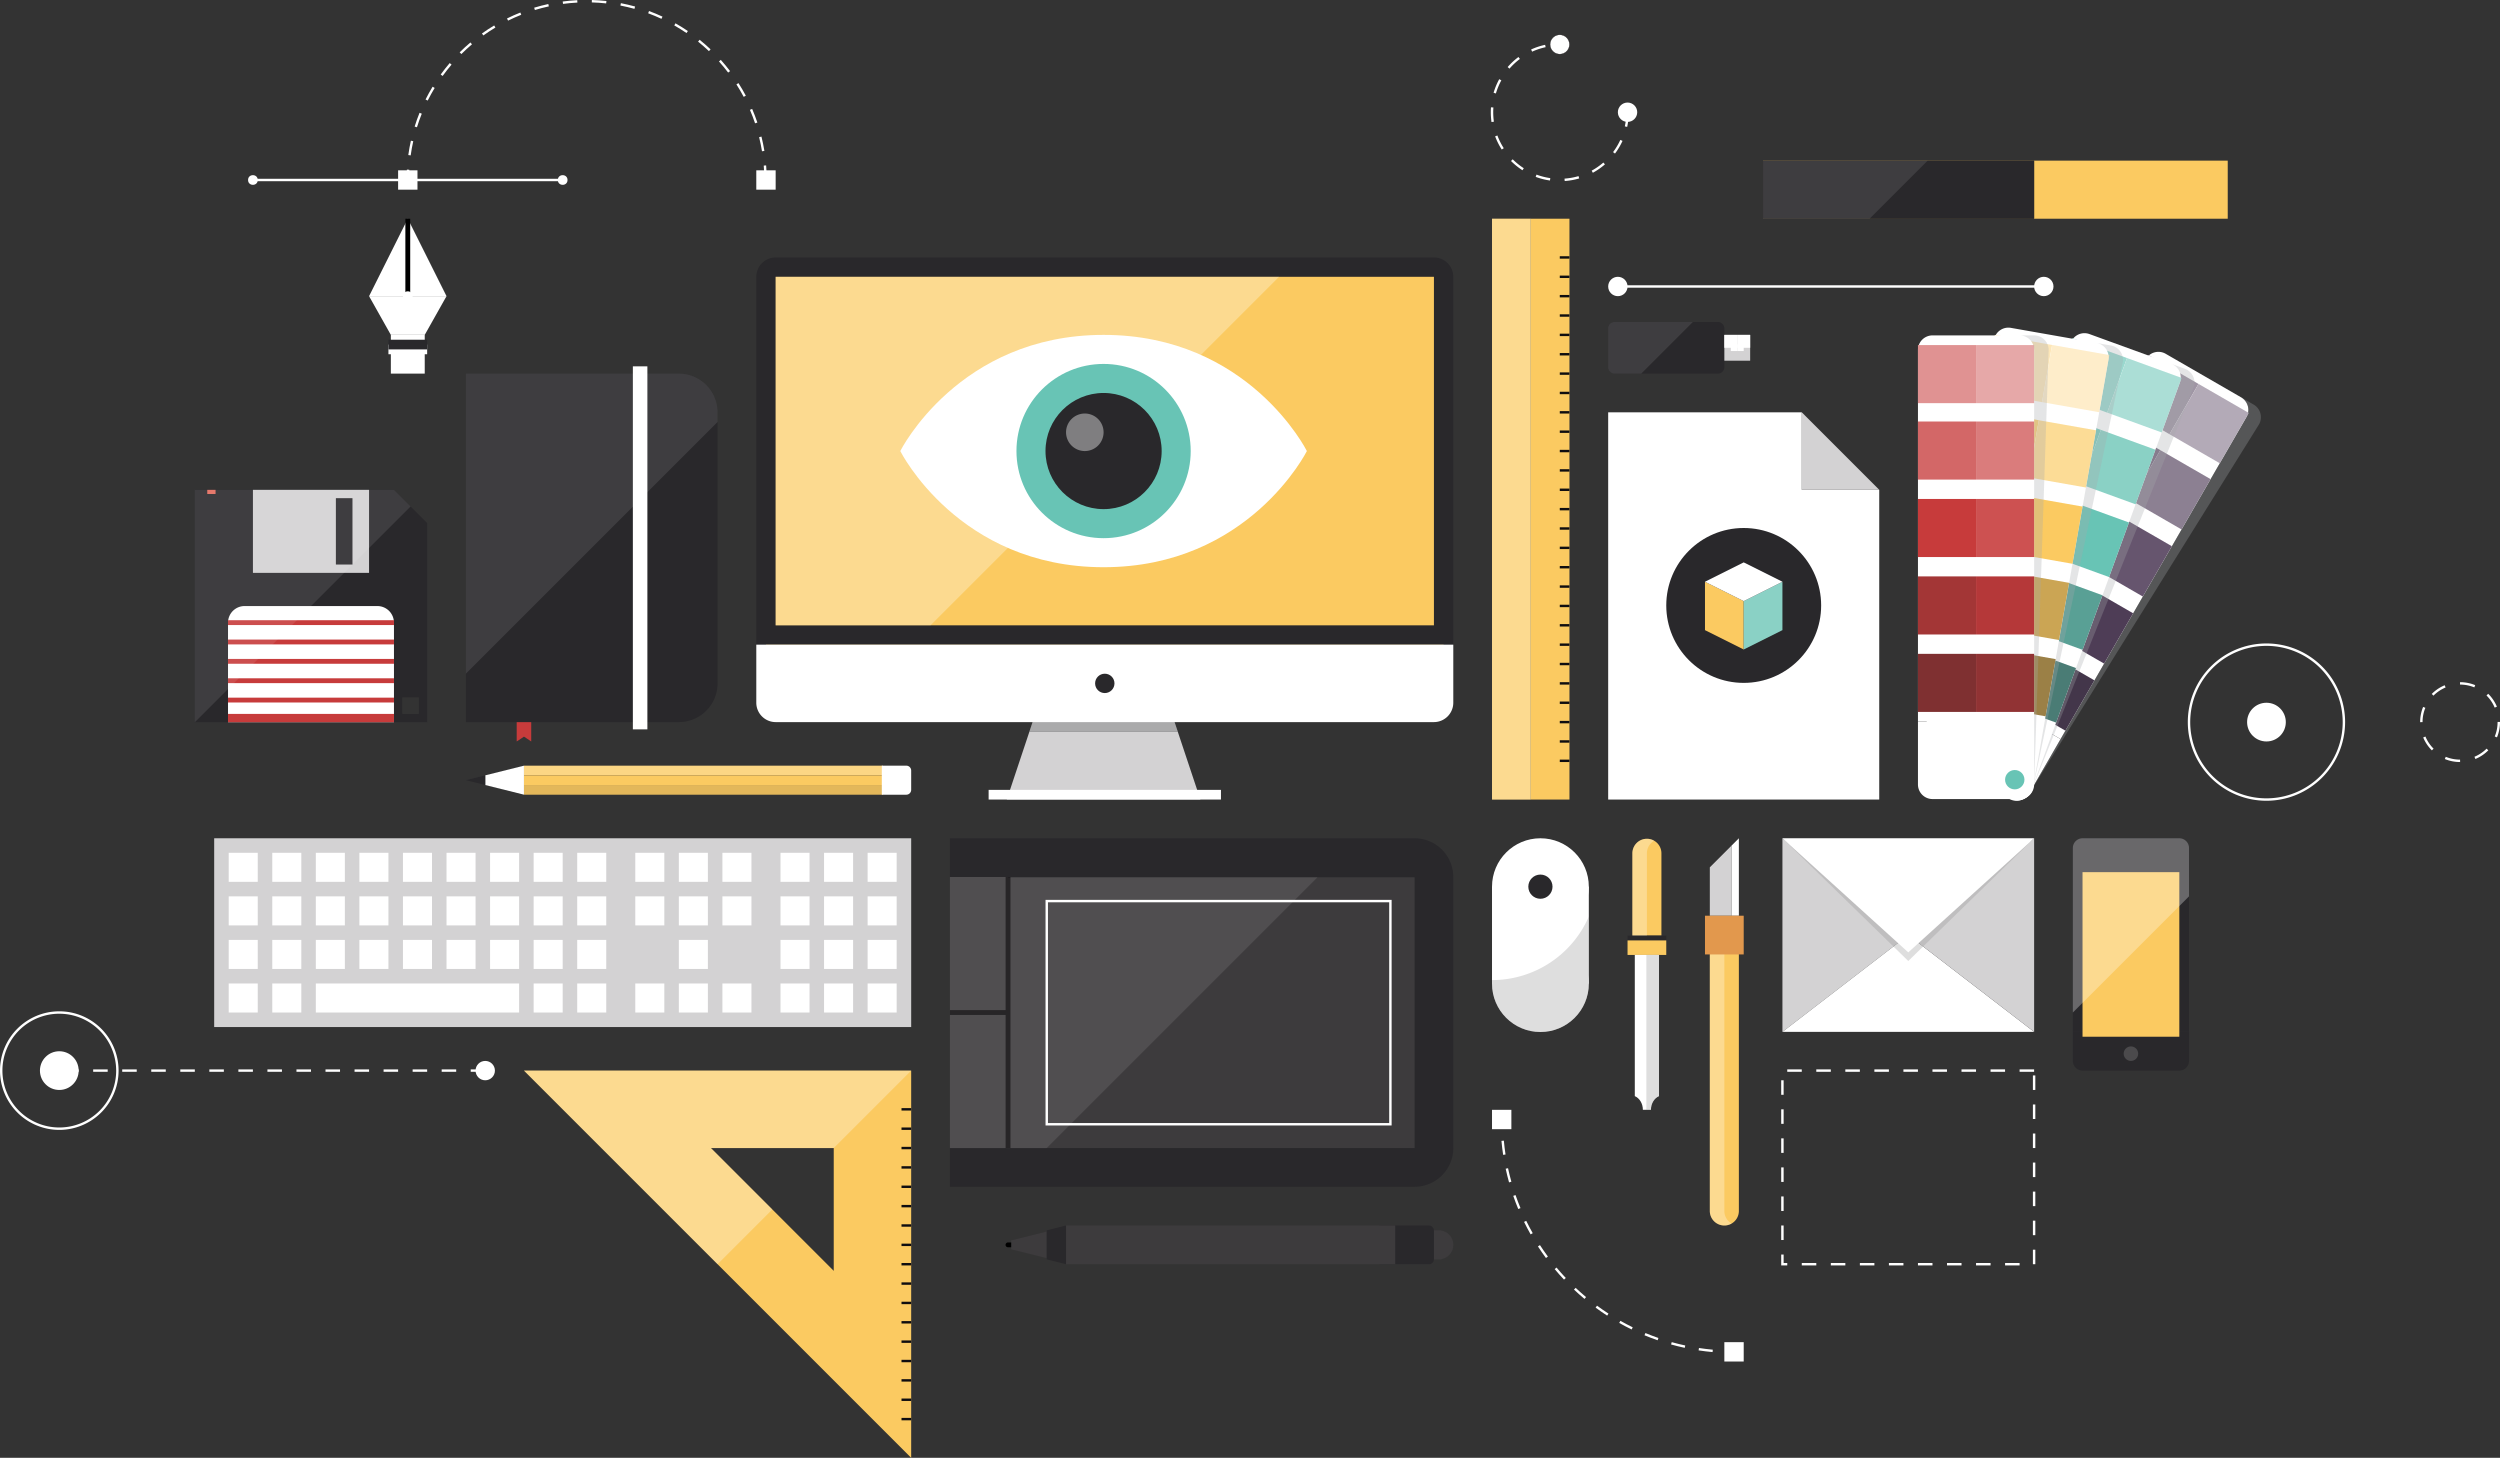 <svg xmlns="http://www.w3.org/2000/svg" viewBox="0 0 2066.001 1204.749"><rect x="0" y="0" width="2066.001" height="1204.749" fill="#333333" stroke="none"/><g style="isolation:isolate"><g id="Layer_2" data-name="Layer 2"><g id="objects"><path d="M325.571,404.826H161v192H353V432.254Zm20.572,185.142H332.429V576.255h13.715Z" fill="#29282b"/><rect x="209.02" y="404.805" width="95.973" height="68.612" fill="#d3d2d3"/><rect x="277.571" y="411.692" width="13.715" height="54.837" fill="#29282b"/><path d="M325.581,515.561V513.541h-.07a13.695,13.695,0,0,0-13.653-12.695H202.134a13.695,13.695,0,0,0-13.654,12.695h-.042v.836c-.001.055-.008.108-.008.164h-.001v82.285H325.562l.01.643V570.407h.01v-2.021h-.01V556.692h.01v-2.02h-.01V542.979h.01V540.958h-.01V529.265h.01v-2.019h-.01V515.561Z" fill="#fff"/><polygon points="209.021 404.844 300.544 404.844 209.021 404.805 209.021 404.844" fill="none"/><rect x="171.286" y="404.805" width="6.857" height="3.43" fill="#e36a5c"/><polygon points="305.021 404.846 300.544 404.844 209.021 404.844 208.997 459.621 304.997 459.661 305.021 404.846" fill="none"/><rect x="188.429" y="589.968" width="137.152" height="6.858" fill="#c73b3b"/><rect x="188.429" y="576.541" width="137.152" height="4" fill="#c73b3b"/><rect x="188.429" y="560.541" width="137.152" height="4" fill="#c73b3b"/><rect x="188.429" y="544.541" width="137.152" height="4" fill="#c73b3b"/><rect x="188.429" y="528.541" width="137.152" height="4" fill="#c73b3b"/><rect x="188.429" y="512.541" width="137.152" height="4" fill="#c73b3b"/><polygon points="325.571 404.826 311.857 404.826 161 404.826 161 596.826 161 596.826 339.286 418.54 325.571 404.826" fill="#fff" opacity="0.1" style="mix-blend-mode:screen"/><polygon points="864 564.749 960 564.749 973.333 604.749 850.667 604.749 864 564.749" fill="#b5b5b6"/><polygon points="973.333 604.749 992 660.749 832 660.749 850.667 604.749 973.333 604.749" fill="#d3d2d3"/><polygon points="864 564.749 960 564.749 973.333 604.749 850.667 604.749 864 564.749" fill="#908f90" opacity="0.3" style="mix-blend-mode:multiply"/><path d="M633,237.193a15.601,15.601,0,0,1,15.556-15.556h528.888a15.602,15.602,0,0,1,15.557,15.556V532.749H633Z" fill="#fbca61"/><rect x="817" y="652.749" width="192" height="8" fill="#fff"/><path d="M1184.971,228.749c.01.008.019.019.029.029V516.749H641V228.778a.27.27,0,0,1,.029-.029Zm.029-16H641a16.047,16.047,0,0,0-16,16v304H1201.001v-304a16.048,16.048,0,0,0-16-16Z" fill="#29282b"/><path d="M1201.001,532.749v48a16.048,16.048,0,0,1-16,16H641a16.047,16.047,0,0,1-16-16v-48Z" fill="#fff"/><circle cx="913" cy="564.749" r="8" fill="#29282b"/><path d="M1201.001,1028.749a12.002,12.002,0,0,0-10-11.831v-.169h-12v5.367a11.999,11.999,0,0,0,0,13.266v5.367h12v-.169A12.002,12.002,0,0,0,1201.001,1028.749Z" fill="#3d3b3d"/><path d="M835.666,1030.749H833a2,2,0,0,1,0-4h2.666a2,2,0,0,1,0,4Z"/><rect x="1137.001" y="1012.749" width="48" height="32" rx="4" fill="#29282b"/><polygon points="835.666 1025.082 835.666 1032.415 865 1039.749 865 1017.749 835.666 1025.082" fill="#3d3b3d"/><polygon points="881 1012.749 865 1016.749 865 1040.749 881 1044.749 881 1012.749" fill="#29282b"/><polygon points="1137.001 1012.749 881 1012.749 881 1044.749 1137.001 1044.749 1153.001 1044.749 1153.001 1012.749 1137.001 1012.749" fill="#3d3b3d"/><g opacity="0.3" style="mix-blend-mode:screen"><path d="M641.029,228.749a.235.235,0,0,0-.029.029V516.749H769l288.001-288Z" fill="#fff"/></g><path d="M1169.001,692.749H785v288h384.001a32,32,0,0,0,32-32v-224A32,32,0,0,0,1169.001,692.749Z" fill="#29282b"/><rect x="833.035" y="724.998" width="336.001" height="223.751" fill="#3d3b3d"/><path d="M1150.036,930.095h-286.001V743.652h286.001Zm-284.001-2h282.001V745.652h-282.001Z" fill="#fff"/><rect x="785" y="724.749" width="48.035" height="224" fill="#3d3b3d"/><rect x="785.035" y="834.749" width="48" height="4" fill="#0f0d10"/><rect x="831.035" y="724.749" width="4" height="224" fill="#0f0d10"/><polygon points="1473.001 692.749 1473.001 852.749 1577.001 772.749 1473.001 692.749" fill="#d3d2d3"/><polygon points="1473.001 852.749 1681.001 852.749 1577.001 772.749 1473.001 852.749" fill="#fff"/><polygon points="1577.001 772.749 1681.001 852.749 1681.001 692.749 1577.001 772.749" fill="#d3d2d3"/><polygon points="1681.001 692.749 1473.001 692.749 1577.001 794.178 1681.001 692.749" fill="#908f90" opacity="0.3" style="mix-blend-mode:multiply"/><polygon points="1681.001 692.749 1473.001 692.749 1577.001 787.034 1681.001 692.749" fill="#fff"/><rect x="177" y="692.749" width="576" height="156" fill="#d3d2d3"/><rect x="261" y="812.749" width="168" height="24" fill="#fff"/><rect x="189" y="812.749" width="24" height="24" fill="#fff"/><rect x="225" y="812.749" width="24" height="24" fill="#fff"/><rect x="189" y="776.749" width="24" height="24" fill="#fff"/><rect x="225" y="776.749" width="24" height="24" fill="#fff"/><rect x="261" y="776.749" width="24" height="24" fill="#fff"/><rect x="297" y="776.749" width="24" height="24" fill="#fff"/><rect x="333" y="776.749" width="24" height="24" fill="#fff"/><rect x="369" y="776.749" width="24" height="24" fill="#fff"/><rect x="405" y="776.749" width="24" height="24" fill="#fff"/><rect x="441" y="776.749" width="24" height="24" fill="#fff"/><rect x="477" y="776.749" width="24" height="24" fill="#fff"/><rect x="189" y="740.749" width="24" height="24" fill="#fff"/><rect x="225" y="740.749" width="24" height="24" fill="#fff"/><rect x="261" y="740.749" width="24" height="24" fill="#fff"/><rect x="297" y="740.749" width="24" height="24" fill="#fff"/><rect x="333" y="740.749" width="24" height="24" fill="#fff"/><rect x="369" y="740.749" width="24" height="24" fill="#fff"/><rect x="405" y="740.749" width="24" height="24" fill="#fff"/><rect x="441" y="740.749" width="24" height="24" fill="#fff"/><rect x="477" y="740.749" width="24" height="24" fill="#fff"/><rect x="189" y="704.749" width="24" height="24" fill="#fff"/><rect x="645" y="812.749" width="24" height="24" fill="#fff"/><rect x="681" y="812.749" width="24" height="24" fill="#fff"/><rect x="717" y="812.749" width="24" height="24" fill="#fff"/><rect x="645" y="776.749" width="24" height="24" fill="#fff"/><rect x="681" y="776.749" width="24" height="24" fill="#fff"/><rect x="717" y="776.749" width="24" height="24" fill="#fff"/><rect x="645" y="740.749" width="24" height="24" fill="#fff"/><rect x="681" y="740.749" width="24" height="24" fill="#fff"/><rect x="717" y="740.749" width="24" height="24" fill="#fff"/><rect x="645" y="704.749" width="24" height="24" fill="#fff"/><rect x="681" y="704.749" width="24" height="24" fill="#fff"/><rect x="717" y="704.749" width="24" height="24" fill="#fff"/><rect x="225" y="704.749" width="24" height="24" fill="#fff"/><rect x="261" y="704.749" width="24" height="24" fill="#fff"/><rect x="297" y="704.749" width="24" height="24" fill="#fff"/><rect x="333" y="704.749" width="24" height="24" fill="#fff"/><rect x="369" y="704.749" width="24" height="24" fill="#fff"/><rect x="405" y="704.749" width="24" height="24" fill="#fff"/><rect x="441" y="704.749" width="24" height="24" fill="#fff"/><rect x="477" y="704.749" width="24" height="24" fill="#fff"/><rect x="525" y="740.749" width="24" height="24" fill="#fff"/><rect x="561" y="740.749" width="24" height="24" fill="#fff"/><rect x="597" y="740.749" width="24" height="24" fill="#fff"/><rect x="525" y="704.749" width="24" height="24" fill="#fff"/><rect x="561" y="704.749" width="24" height="24" fill="#fff"/><rect x="597" y="704.749" width="24" height="24" fill="#fff"/><rect x="441" y="812.749" width="24" height="24" fill="#fff"/><rect x="477" y="812.749" width="24" height="24" fill="#fff"/><rect x="525" y="812.749" width="24" height="24" fill="#fff"/><rect x="561" y="812.749" width="24" height="24" fill="#fff"/><rect x="561" y="776.749" width="24" height="24" fill="#fff"/><rect x="597" y="812.749" width="24" height="24" fill="#fff"/><rect x="433" y="632.749" width="296.552" height="8" fill="#fcd684"/><rect x="433" y="640.749" width="296.552" height="8" fill="#fbca61"/><rect x="433" y="648.749" width="296.552" height="8" fill="#e3b75a"/><path d="M749.004,632.749A4.026,4.026,0,0,1,753,636.78v15.932a4.026,4.026,0,0,1-3.996,4.031H728.729V632.749Z" fill="#fff"/><rect x="1233.001" y="180.749" width="32" height="480" fill="#fbca61"/><rect x="1265.001" y="180.749" width="32" height="480" fill="#fbca61"/><rect x="1233.001" y="180.749" width="32" height="480" fill="#fff" opacity="0.3" style="mix-blend-mode:screen"/><rect x="1289.001" y="211.749" width="8" height="2" fill="#0f0d10"/><rect x="1289.001" y="227.749" width="8" height="2" fill="#0f0d10"/><rect x="1289.001" y="243.749" width="8" height="2" fill="#0f0d10"/><rect x="1289.001" y="259.749" width="8" height="2" fill="#0f0d10"/><rect x="1289.001" y="275.749" width="8" height="2" fill="#0f0d10"/><rect x="1289.001" y="291.749" width="8" height="2" fill="#0f0d10"/><rect x="1289.001" y="307.749" width="8" height="2" fill="#0f0d10"/><rect x="1289.001" y="323.749" width="8" height="2" fill="#0f0d10"/><rect x="1289.001" y="339.749" width="8" height="2" fill="#0f0d10"/><rect x="1289.001" y="355.749" width="8" height="2" fill="#0f0d10"/><rect x="1289.001" y="371.749" width="8" height="2" fill="#0f0d10"/><rect x="1289.001" y="387.749" width="8" height="2" fill="#0f0d10"/><rect x="1289.001" y="403.749" width="8" height="2" fill="#0f0d10"/><rect x="1289.001" y="419.749" width="8" height="2" fill="#0f0d10"/><rect x="1289.001" y="435.749" width="8" height="2" fill="#0f0d10"/><rect x="1289.001" y="451.749" width="8" height="2" fill="#0f0d10"/><rect x="1289.001" y="467.749" width="8" height="2" fill="#0f0d10"/><rect x="1289.001" y="483.749" width="8" height="2" fill="#0f0d10"/><rect x="1289.001" y="499.749" width="8" height="2" fill="#0f0d10"/><rect x="1289.001" y="515.749" width="8" height="2" fill="#0f0d10"/><rect x="1289.001" y="531.749" width="8" height="2" fill="#0f0d10"/><rect x="1289.001" y="547.749" width="8" height="2" fill="#0f0d10"/><rect x="1289.001" y="563.749" width="8" height="2" fill="#0f0d10"/><rect x="1289.001" y="579.749" width="8" height="2" fill="#0f0d10"/><rect x="1289.001" y="595.749" width="8" height="2" fill="#0f0d10"/><rect x="1289.001" y="611.749" width="8" height="2" fill="#0f0d10"/><rect x="1289.001" y="627.749" width="8" height="2" fill="#0f0d10"/><g opacity="0.1" style="mix-blend-mode:screen"><polygon points="833.035 724.998 833.035 724.749 784.999 724.749 784.999 948.749 833.035 948.749 865.018 948.749 1088.768 724.998 833.035 724.998" fill="#fff"/></g><circle cx="1273.001" cy="732.749" r="40" fill="#fff"/><circle cx="1273.001" cy="812.852" r="40" fill="#fff"/><rect x="1233.001" y="732.749" width="80" height="80.105" fill="#fff"/><circle cx="1273.001" cy="732.749" r="10" fill="#29282b"/><g opacity="0.3" style="mix-blend-mode:multiply"><path d="M1233.001,809.945v2.908a40,40,0,0,0,80,0v-55.376A87.215,87.215,0,0,1,1233.001,809.945Z" fill="#908f90"/></g><path d="M1361.001,693.165a12.001,12.001,0,0,0-12,12v68h24v-68A12.001,12.001,0,0,0,1361.001,693.165Z" fill="#fbca61"/><rect x="1345.001" y="773.165" width="32" height="4" fill="#29282b"/><rect x="1345.001" y="777.165" width="32" height="12" fill="#fbca61"/><path d="M1361.001,789.165v128h-3.334c0-5.225-2.783-9.667-6.666-11.314V789.165Z" fill="#fff"/><path d="M1371.001,789.165V905.851c-3.883,1.647-6.668,6.09-6.668,11.314h-3.332v-128Z" fill="#fff"/><path d="M1371.001,789.165V905.851c-3.883,1.647-6.668,6.09-6.668,11.314h-3.332v-128Z" fill="#908f90" opacity="0.3" style="mix-blend-mode:multiply"/><g opacity="0.3" style="mix-blend-mode:screen"><path d="M1367.001,694.774a11.998,11.998,0,0,0-18,10.391v68h12v-68A11.991,11.991,0,0,1,1367.001,694.774Z" fill="#fff"/></g><path d="M1431.001,778.358a11.998,11.998,0,0,0-18,10.391v212a12,12,0,0,0,24,0v-212A11.991,11.991,0,0,0,1431.001,778.358Z" fill="#fbca61"/><polygon points="1413.001 716.749 1413.001 756.749 1431.001 756.749 1431.001 698.749 1413.001 716.749" fill="#d3d2d3"/><polygon points="1437.001 692.749 1431.001 698.749 1431.001 756.749 1437.001 756.749 1437.001 692.749" fill="#fff"/><path d="M1425.001,1000.749v-212a11.991,11.991,0,0,1,6-10.391,11.998,11.998,0,0,0-18,10.391v212a11.998,11.998,0,0,0,18,10.391A11.991,11.991,0,0,1,1425.001,1000.749Z" fill="#fff" opacity="0.3" style="mix-blend-mode:screen"/><rect x="1409.001" y="756.749" width="32" height="32" fill="#e2984d"/><polygon points="439 612.749 433 608.749 427 612.749 427 580.749 439 580.749 439 612.749" fill="#c73b3b"/><path d="M561,308.749H385v288H561a32.001,32.001,0,0,0,32-32v-224A32,32,0,0,0,561,308.749Z" fill="#29282b"/><rect x="523" y="302.749" width="12" height="300" fill="#fff"/><polygon points="1489.001 340.749 1329.001 340.749 1329.001 660.749 1553.001 660.749 1553.001 404.749 1489.001 404.749 1489.001 340.749" fill="#fff"/><polygon points="1489.001 404.749 1553.001 404.749 1489.001 340.749 1489.001 404.749" fill="#d3d2d3"/><path d="M1713.001,876.749a8.023,8.023,0,0,0,8,8h80a8.024,8.024,0,0,0,8-8v-24h-96Z" fill="#29282b"/><rect x="1713.001" y="724.749" width="96" height="128" fill="#29282b"/><path d="M1809.001,700.749a8.024,8.024,0,0,0-8-8h-80a8.023,8.023,0,0,0-8,8v24h96Z" fill="#29282b"/><rect x="1721.001" y="720.749" width="80" height="136" fill="#fbca61"/><circle cx="1761.001" cy="870.749" r="6" fill="#4b4a4c"/><g opacity="0.3" style="mix-blend-mode:screen"><path d="M1809.001,724.749v-24a8.023,8.023,0,0,0-8-8h-80a8.023,8.023,0,0,0-8,8v136l96-96Z" fill="#fff"/></g><polygon points="689 1050.239 689 948.749 638.255 999.495 689 1050.239" fill="none"/><polygon points="638.255 999.495 689 948.749 587.51 948.749 638.255 999.495" fill="none"/><path d="M433,884.749l160,160,160,160v-320Zm256,165.49-50.745-50.744-50.745-50.746H689Z" fill="#fbca61"/><polygon points="587.51 948.749 689 948.749 753 884.749 433 884.749 593 1044.749 638.255 999.495 587.51 948.749" fill="#fff" opacity="0.3" style="mix-blend-mode:screen"/><rect x="745" y="1171.749" width="8" height="2" fill="#0f0d10"/><rect x="745" y="1155.749" width="8" height="2" fill="#0f0d10"/><rect x="745" y="1139.749" width="8" height="2" fill="#0f0d10"/><rect x="745" y="1123.749" width="8" height="2" fill="#0f0d10"/><rect x="745" y="1107.749" width="8" height="2" fill="#0f0d10"/><rect x="745" y="1091.749" width="8" height="2" fill="#0f0d10"/><rect x="745" y="1075.749" width="8" height="2" fill="#0f0d10"/><rect x="745" y="1059.749" width="8" height="2" fill="#0f0d10"/><rect x="745" y="1043.749" width="8" height="2" fill="#0f0d10"/><rect x="745" y="1027.749" width="8" height="2" fill="#0f0d10"/><rect x="745" y="1011.749" width="8" height="2" fill="#0f0d10"/><rect x="745" y="995.749" width="8" height="2" fill="#0f0d10"/><rect x="745" y="979.749" width="8" height="2" fill="#0f0d10"/><rect x="745" y="963.749" width="8" height="2" fill="#0f0d10"/><rect x="745" y="947.749" width="8" height="2" fill="#0f0d10"/><rect x="745" y="931.749" width="8" height="2" fill="#0f0d10"/><rect x="745" y="915.749" width="8" height="2" fill="#0f0d10"/><rect x="1393.001" y="276.749" width="53.332" height="21.333" fill="#d3d2d3"/><path d="M1334.334,266.082h85.332a5.334,5.334,0,0,1,5.334,5.334v32a5.333,5.333,0,0,1-5.333,5.333h-85.333a5.334,5.334,0,0,1-5.334-5.334V271.416A5.334,5.334,0,0,1,1334.334,266.082Z" fill="#29282b"/><rect x="1435.667" y="276.749" width="10.666" height="10.666" fill="#fff"/><rect x="1425.001" y="276.749" width="10.666" height="10.666" fill="#fff"/><rect x="1435.667" y="284.749" width="5.334" height="5.333" fill="#fff"/><rect x="1430.332" y="284.749" width="5.334" height="5.333" fill="#fff"/><g opacity="0.1" style="mix-blend-mode:screen"><path d="M1334.334,266.082a5.35,5.35,0,0,0-5.334,5.333v32a5.35,5.35,0,0,0,5.334,5.334h22l42.666-42.667Z" fill="#fff"/></g><polygon points="433 632.749 401 640.749 401 648.74 433 656.724 433 632.749" fill="#fff"/><polygon points="385 644.749 401 648.74 401 640.749 385 644.749" fill="#29282b"/><g opacity="0.1" style="mix-blend-mode:screen"><path d="M593,340.749a32,32,0,0,0-32-32H385v248l208-208Z" fill="#fff"/></g><path d="M744,372.749s48,96,168,96c120.001,0,168.001-96,168.001-96s-48-96-168.001-96C792,276.749,744,372.749,744,372.749Z" fill="#fff"/><circle cx="912" cy="372.749" r="72" fill="#68c4b5"/><circle cx="912" cy="372.749" r="48" fill="#29282b"/><path d="M880.981,357.241a15.51,15.51,0,1,0,15.51-15.509A15.509,15.509,0,0,0,880.981,357.241Z" fill="#fff" opacity="0.4"/><circle cx="1441.001" cy="500.338" r="64" fill="#29282b"/><polygon points="1441.001 536.749 1409.001 520.749 1409.001 480.749 1441.001 496.749 1441.001 536.749" fill="#fbca61"/><polygon points="1441.001 536.749 1473.001 520.749 1473.001 480.749 1441.001 496.749 1441.001 536.749" fill="#8ad1c5"/><polygon points="1473.001 480.749 1441.001 496.749 1409.001 480.749 1441.001 464.749 1473.001 480.749" fill="#fff"/><rect x="323" y="276.749" width="28" height="32" fill="#fff"/><polygon points="351 276.749 323 276.749 305 244.749 369 244.749 351 276.749" fill="#fff"/><polygon points="369 244.749 305 244.749 337 180.749 369 244.749" fill="#fff"/><rect x="335" y="180.749" width="4" height="64"/><circle cx="337" cy="244.749" r="4" fill="#fff"/><rect x="321" y="284.749" width="32" height="8" fill="#fff"/><rect x="321" y="280.749" width="32" height="8" fill="#29282b"/><path d="M633.621,148.749h-2c0-3.964-.16-7.969-.475-11.901l1.993-.16C633.459,140.673,633.621,144.731,633.621,148.749ZM338,148.749h-2c0-2.86.082-5.752.244-8.595l1.997.114C338.081,143.073,338,145.927,338,148.749Zm1.397-20.335-1.982-.275c.551-3.974,1.272-7.972,2.142-11.881l1.952.435C340.651,120.55,339.94,124.493,339.397,128.414Zm290.317-3.39c-.635-3.905-1.438-7.831-2.388-11.669l1.941-.48c.963,3.891,1.777,7.871,2.42,11.828ZM344.572,105.182l-1.91-.593c1.188-3.829,2.55-7.656,4.047-11.376l1.855.747C347.087,97.63,345.744,101.405,344.572,105.182Zm279.422-3.263c-1.262-3.753-2.695-7.498-4.259-11.134l1.837-.79c1.585,3.685,3.038,7.482,4.317,11.286ZM353.456,83.107l-1.788-.895c1.793-3.582,3.758-7.136,5.838-10.564l1.71,1.038C357.164,76.067,355.226,79.574,353.456,83.107Zm261.126-3.069c-1.855-3.496-3.877-6.958-6.009-10.291l1.685-1.078c2.162,3.378,4.211,6.889,6.091,10.432ZM365.803,62.763l-1.62-1.173c2.352-3.248,4.864-6.44,7.468-9.486l1.52,1.3C370.602,56.409,368.123,59.558,365.803,62.763Zm235.948-2.787c-2.395-3.15-4.948-6.24-7.589-9.187l1.489-1.335c2.677,2.986,5.265,6.119,7.692,9.31ZM381.271,44.668,379.861,43.25c2.843-2.829,5.837-5.576,8.897-8.165l1.292,1.527C387.03,39.166,384.077,41.877,381.271,44.668Zm204.586-2.422c-2.87-2.723-5.886-5.363-8.964-7.846l1.255-1.557c3.121,2.516,6.178,5.191,9.086,7.952ZM399.451,29.29l-1.164-1.626c3.263-2.336,6.661-4.566,10.099-6.627l1.028,1.715C406.022,24.786,402.67,26.985,399.451,29.29Zm167.875-1.985c-3.269-2.226-6.669-4.345-10.107-6.297l.988-1.739c3.484,1.98,6.931,4.128,10.245,6.383ZM419.876,17.043l-.886-1.793c3.602-1.779,7.317-3.429,11.043-4.905l.736,1.859C427.094,13.66,423.429,15.288,419.876,17.043Zm126.759-1.491c-3.586-1.667-7.283-3.207-10.988-4.574l.692-1.876c3.756,1.386,7.504,2.946,11.14,4.637ZM442.024,8.271l-.582-1.913c3.834-1.167,7.766-2.189,11.686-3.039l.424,1.955C449.685,6.112,445.807,7.12,442.024,8.271Zm82.289-.957c-3.805-1.06-7.706-1.978-11.594-2.727l.378-1.964c3.942.759,7.896,1.689,11.753,2.764ZM465.284,3.226,465.02,1.243c3.969-.527,8.014-.899,12.022-1.105l.102,1.997C473.19,2.339,469.199,2.705,465.284,3.226Zm35.657-.411c-3.925-.429-7.923-.703-11.882-.815L489.115,0c4.013.114,8.064.392,12.042.826Z" fill="#fff"/><rect x="625" y="140.749" width="16" height="16" fill="#fff"/><rect x="329" y="140.749" width="16" height="16" fill="#fff"/><rect x="209" y="147.749" width="256" height="2" fill="#fff"/><circle cx="465" cy="148.749" r="4" fill="#fff"/><circle cx="209" cy="148.749" r="4" fill="#fff"/><path d="M1240.092,931.195c-.06-2.015-.092-4.043-.092-6.03h2c0,1.967.03,3.976.092,5.97Z" fill="#fff"/><path d="M1415.276,1117.363c-3.849-.351-7.735-.822-11.553-1.404l.301-1.977c3.778.575,7.625,1.042,11.434,1.389Zm-23.001-3.504c-3.775-.81-7.578-1.748-11.301-2.788l.537-1.926c3.685,1.028,7.447,1.957,11.184,2.759Zm-22.411-6.258c-3.647-1.263-7.303-2.653-10.864-4.132l.768-1.848c3.523,1.464,7.141,2.84,10.751,4.089Zm-21.463-8.917c-3.468-1.694-6.931-3.518-10.29-5.418l.984-1.74c3.325,1.88,6.752,3.685,10.185,5.361Zm-20.238-11.448c-3.244-2.103-6.464-4.33-9.568-6.619l1.188-1.609c3.072,2.265,6.258,4.469,9.469,6.551Zm-18.723-13.802c-2.967-2.474-5.896-5.071-8.71-7.72l1.371-1.457c2.784,2.622,5.685,5.192,8.62,7.642Zm-16.941-15.95c-2.651-2.812-5.25-5.743-7.727-8.71l1.535-1.281c2.451,2.936,5.024,5.836,7.646,8.62Zm-14.919-17.868c-2.296-3.112-4.526-6.334-6.628-9.576l1.678-1.088c2.08,3.208,4.287,6.396,6.56,9.477Zm-12.667-19.536c-1.906-3.368-3.733-6.837-5.429-10.309l1.797-.877c1.678,3.435,3.485,6.867,5.372,10.201Zm-10.223-20.93c-1.484-3.574-2.878-7.239-4.142-10.894l1.891-.654c1.25,3.616,2.629,7.243,4.099,10.78Zm-7.614-22.023c-1.038-3.72-1.976-7.522-2.785-11.301l1.955-.42c.802,3.74,1.73,7.502,2.756,11.184Zm-4.88-22.751c-.579-3.811-1.05-7.698-1.399-11.555l1.992-.18c.346,3.815.811,7.663,1.384,11.434Z" fill="#fff"/><path d="M1433.001,1118.165c-1.987,0-4.016-.031-6.03-.092l.061-2c1.994.061,4.003.092,5.97.092Z" fill="#fff"/><rect x="1233.001" y="917.165" width="16" height="16" fill="#fff"/><rect x="1425.001" y="1109.165" width="16" height="16" fill="#fff"/><path d="M1293.064,149.607l-.141-1.995a54.977,54.977,0,0,0,11.574-2.076l.562,1.919A56.979,56.979,0,0,1,1293.064,149.607Zm-12.176-.431a56.725,56.725,0,0,1-11.814-3.008l.699-1.874a54.658,54.658,0,0,0,11.396,2.901Zm35.433-6.388-.959-1.755a55.216,55.216,0,0,0,9.653-6.713l1.311,1.511A57.202,57.202,0,0,1,1316.321,142.788Zm-58.145-2.084a57.308,57.308,0,0,1-9.485-7.655l1.414-1.414a55.322,55.322,0,0,0,9.153,7.387Zm76.456-13.79-1.6-1.2a55.01,55.01,0,0,0,6.011-10.11l1.818.832A56.945,56.945,0,0,1,1334.632,126.913Zm-93.592-3.349a56.899,56.899,0,0,1-5.462-10.896l1.873-.699a54.862,54.862,0,0,0,5.271,10.513Zm103.669-18.697-1.955-.424a55.299,55.299,0,0,0,1.246-11.693h2A57.366,57.366,0,0,1,1344.709,104.866Zm-112.137-4.012a57.89,57.89,0,0,1-.572-8.105c0-1.349.048-2.719.144-4.071l1.994.14c-.091,1.307-.138,2.629-.138,3.931a55.821,55.821,0,0,0,.553,7.824Zm3.643-23.61-1.92-.562a56.825,56.825,0,0,1,4.671-11.261l1.754.96A54.822,54.822,0,0,0,1236.215,77.245Zm11.224-20.519-1.512-1.311a57.436,57.436,0,0,1,8.92-8.305l1.199,1.601A55.366,55.366,0,0,0,1247.439,56.726Zm18.715-14.021-.832-1.819a56.661,56.661,0,0,1,11.567-3.846l.422,1.955A54.66,54.66,0,0,0,1266.154,42.705Z" fill="#fff"/><rect x="1337.001" y="235.749" width="352" height="2" fill="#fff"/><path d="M401,885.749H389v-2h12Zm-24,0H365v-2h12Zm-24,0H341v-2h12Zm-24,0H317v-2h12Zm-24,0H293v-2h12Zm-24,0H269v-2h12Zm-24,0H245v-2h12Zm-24,0H221v-2h12Zm-24,0H197v-2h12Zm-24,0H173v-2h12Zm-24,0H149v-2h12Zm-24,0H125v-2h12Zm-24,0H101v-2h12Zm-24,0H77v-2H89Zm-24,0H53v-2H65Z" fill="#fff"/><path d="M49,933.749a49,49,0,1,1,49-49A49.056,49.056,0,0,1,49,933.749Zm0-96a47,47,0,1,0,47,47A47.053,47.053,0,0,0,49,837.749Z" fill="#fff"/><circle cx="49" cy="884.749" r="16" fill="#fff"/><circle cx="401" cy="884.749" r="8" fill="#fff"/><circle cx="1337.001" cy="236.749" r="8" fill="#fff"/><circle cx="1689.001" cy="236.749" r="8" fill="#fff"/><circle cx="1289.001" cy="36.749" r="8" fill="#fff"/><path d="M1289.001,44.874a8.125,8.125,0,1,1,8.125-8.125A8.134,8.134,0,0,1,1289.001,44.874Zm0-16a7.875,7.875,0,1,0,7.875,7.875A7.884,7.884,0,0,0,1289.001,28.874Z" fill="#231f20"/><circle cx="1345.001" cy="92.749" r="8" fill="#fff"/><path d="M1873.001,661.749a65,65,0,1,1,65-65A65.074,65.074,0,0,1,1873.001,661.749Zm0-128a63,63,0,1,0,63,63A63.071,63.071,0,0,0,1873.001,533.749Z" fill="#fff"/><circle cx="1873.001" cy="596.749" r="16" fill="#fff"/><path d="M2033.033,629.75l-.123-.005h-.031a32.59,32.59,0,0,1-12.47-2.484l.764-1.848a30.817,30.817,0,0,0,11.828,2.336Zm12.621-2.514-.768-1.848a30.883,30.883,0,0,0,10.045-6.73l1.414,1.414A32.891,32.891,0,0,1,2045.654,627.236Zm-35.952-7.118a32.877,32.877,0,0,1-7.174-10.684l1.846-.77a30.896,30.896,0,0,0,6.74,10.038Zm53.798-10.745-1.848-.766a30.818,30.818,0,0,0,2.349-11.858v-.131h2v.131A32.817,32.817,0,0,1,2063.499,609.373Zm-63.499-12.559v-.065a32.816,32.816,0,0,1,2.476-12.562l1.85.762a30.819,30.819,0,0,0-2.325,11.8Zm61.603-12.04a30.898,30.898,0,0,0-6.762-10.024l1.41-1.419a32.889,32.889,0,0,1,7.195,10.669Zm-50.579-9.89-1.418-1.411a32.899,32.899,0,0,1,10.677-7.185l.771,1.846A30.884,30.884,0,0,0,2011.025,574.885Zm33.746-6.823a30.834,30.834,0,0,0-11.771-2.312l-.067-1.371.052-.629a32.834,32.834,0,0,1,12.546,2.463Z" fill="#fff"/><path d="M1669.001,1045.749h-12v-2h12Zm-24,0h-12v-2h12Zm-24,0h-12v-2h12Zm-24,0h-12v-2h12Zm-24,0h-12v-2h12Zm-24,0h-12v-2h12Zm-24,0h-12v-2h12Zm-24,0h-12v-2h12Zm-24,0h-5v-9h2v7h3Zm205-1h-2v-12h2Zm-208-20h-2v-12h2Zm208-4h-2v-12h2Zm-208-20h-2v-12h2Zm208-4h-2v-12h2Zm-208-20h-2v-12h2Zm208-4h-2v-12h2Zm-208-20h-2v-12h2Zm208-4h-2v-12h2Zm-208-20h-2v-12h2Zm208-4h-2v-12h2Zm-208-20h-2v-12h2Zm208-4h-2v-12h2Zm-1-15h-12v-2h12Zm-24,0h-12v-2h12Zm-24,0h-12v-2h12Zm-24,0h-12v-2h12Zm-24,0h-12v-2h12Zm-24,0h-12v-2h12Zm-24,0h-12v-2h12Zm-24,0h-12v-2h12Zm-24,0h-12v-2h12Z" fill="#fff"/><rect x="1457.001" y="132.749" width="384" height="48" fill="#fbca61"/><rect x="1457.001" y="132.749" width="224" height="48" fill="#29282b"/><rect x="1457.001" y="132.749" width="224" height="48" fill="#29282b"/><g opacity="0.1" style="mix-blend-mode:screen"><polygon points="1457.001 132.749 1457.001 180.749 1545.001 180.749 1593.001 132.749 1457.001 132.749" fill="#fff"/></g><path d="M1856.44,344.753a12.036,12.036,0,0,0-4.391-16.393l-62.355-36a12.035,12.035,0,0,0-16.391,4.393L1619.719,562.769l83.137,48Z" fill="#fff"/><path d="M1619.719,562.769l-26,45.033a12.035,12.035,0,0,0,4.391,16.393l62.355,36a12.034,12.034,0,0,0,16.391-4.393l26-45.033Z" fill="#fff"/><path d="M1671.928,648.338a8,8,0,1,1-2.928-10.929A8,8,0,0,1,1671.928,648.338Z" fill="#68c4b5"/><rect x="1632.503" y="523.056" width="48.001" height="47.999" transform="translate(354.477 1708.089) rotate(-59.999)" fill="#3e3344"/><rect x="1674.071" y="547.056" width="48.001" height="47.999" transform="translate(354.477 1756.09) rotate(-60)" fill="#43364a"/><rect x="1664.503" y="467.631" width="48" height="47.999" transform="translate(418.476 1708.09) rotate(-59.999)" fill="#493a50"/><rect x="1706.072" y="491.631" width="48" height="47.999" transform="translate(418.476 1756.09) rotate(-60)" fill="#4e3d56"/><rect x="1696.503" y="412.205" width="48" height="47.999" transform="translate(482.475 1708.09) rotate(-59.999)" fill="#53405c"/><rect x="1738.072" y="436.205" width="48" height="47.999" transform="translate(482.476 1756.09) rotate(-60)" fill="#66556e"/><rect x="1728.503" y="356.779" width="48" height="47.999" transform="translate(546.475 1708.09) rotate(-59.999)" fill="#796a80"/><rect x="1770.072" y="380.779" width="48" height="47.999" transform="translate(546.476 1756.091) rotate(-60)" fill="#8c8092"/><rect x="1760.087" y="302.074" width="48" height="47.999" transform="translate(609.644 1708.092) rotate(-60)" fill="#9f95a4"/><rect x="1801.656" y="326.074" width="48" height="47.999" transform="translate(609.643 1756.091) rotate(-60)" fill="#b3aab7"/><path d="M1862.44,334.36l-10.391-6a12.036,12.036,0,0,1,4.391,16.393L1702.856,610.769l-26,45.033,189.976-305.049A12.034,12.034,0,0,0,1862.44,334.36Z" fill="#a6a8ab" opacity="0.3" style="mix-blend-mode:multiply"/><path d="M1801.51,316.06a12.038,12.038,0,0,0-7.172-15.381l-67.658-24.625a12.037,12.037,0,0,0-15.381,7.172L1606.241,571.871l90.211,32.834Z" fill="#fff"/><path d="M1606.241,571.871l-17.785,48.863a12.036,12.036,0,0,0,7.172,15.381l67.658,24.625a12.034,12.034,0,0,0,15.381-7.172l17.785-48.863Z" fill="#fff"/><path d="M1672.518,647.074a8,8,0,1,1-4.781-10.254A8.002,8.002,0,0,1,1672.518,647.074Z" fill="#68c4b5"/><rect x="1615.739" y="526.009" width="48" height="48" transform="translate(562.051 1902.726) rotate(-69.999)" fill="#426b65"/><rect x="1660.844" y="542.426" width="48" height="48" transform="translate(576.356 1955.956) rotate(-70.001)" fill="#4a7c75"/><rect x="1637.629" y="465.869" width="48" height="48.001" transform="translate(632.966 1883.725) rotate(-69.999)" fill="#518e85"/><rect x="1682.734" y="482.286" width="48" height="48" transform="translate(647.272 1936.953) rotate(-70.001)" fill="#59a095"/><rect x="1659.517" y="405.728" width="48" height="48" transform="translate(703.883 1864.724) rotate(-69.999)" fill="#60b2a5"/><rect x="1704.623" y="422.146" width="48" height="48" transform="translate(718.187 1917.948) rotate(-70.001)" fill="#68c4b5"/><rect x="1681.406" y="345.588" width="48.001" height="48.001" transform="translate(774.797 1845.722) rotate(-69.999)" fill="#79cbbd"/><rect x="1726.512" y="362.005" width="48.001" height="48" transform="translate(789.106 1898.946) rotate(-70.001)" fill="#8ad1c5"/><rect x="1703.011" y="286.229" width="48" height="48" transform="translate(844.85 1827.003) rotate(-70.001)" fill="#9ad8ce"/><rect x="1748.117" y="302.646" width="48" height="48.001" transform="translate(859.041 1880.155) rotate(-69.999)" fill="#abded6"/><path d="M1805.614,304.785l-11.275-4.105a12.038,12.038,0,0,1,7.172,15.381L1696.452,604.705l-17.785,48.863L1812.786,320.166A12.036,12.036,0,0,0,1805.614,304.785Z" fill="#a6a8ab" opacity="0.3" style="mix-blend-mode:multiply"/><path d="M1742.43,297.344a12.034,12.034,0,0,0-9.732-13.9l-70.906-12.504a12.037,12.037,0,0,0-13.902,9.734l-53.338,302.502,94.541,16.67Z" fill="#fff"/><path d="M1594.551,583.176l-9.031,51.209a12.039,12.039,0,0,0,9.734,13.902l70.906,12.502a12.033,12.033,0,0,0,13.9-9.732l9.031-51.211Z" fill="#fff"/><path d="M1672.879,645.726a8,8,0,1,1-6.49-9.268A8.002,8.002,0,0,1,1672.879,645.726Z" fill="#68c4b5"/><rect x="1599.742" y="531.83" width="48.001" height="47.999" transform="translate(794.367 2058.368) rotate(-79.999)" fill="#846d40"/><rect x="1647.013" y="540.164" width="48" height="48.001" transform="translate(825.23 2111.814) rotate(-79.999)" fill="#9b8046"/><rect x="1610.856" y="468.802" width="48.001" height="48" transform="translate(865.617 2017.229) rotate(-79.999)" fill="#b3924d"/><rect x="1658.127" y="477.137" width="48.001" height="48" transform="translate(896.549 2070.709) rotate(-80.002)" fill="#cba554"/><rect x="1621.97" y="405.774" width="48" height="48" transform="translate(936.873 1976.093) rotate(-79.999)" fill="#e3b75a"/><rect x="1669.24" y="414.109" width="48" height="48" transform="translate(967.8 2029.567) rotate(-80.001)" fill="#fbca61"/><rect x="1633.084" y="342.746" width="47.999" height="48" transform="translate(1008.124 1934.955) rotate(-79.999)" fill="#fbd073"/><rect x="1680.354" y="351.082" width="48" height="48" transform="translate(1039.054 1988.427) rotate(-80.001)" fill="#fcdc96"/><rect x="1644.051" y="280.538" width="48.001" height="48" transform="translate(1078.453 1894.354) rotate(-79.999)" fill="#fde7b9"/><rect x="1691.322" y="288.873" width="48.001" height="48" transform="translate(1109.382 1947.821) rotate(-80.001)" fill="#feedca"/><path d="M1744.514,285.527l-11.816-2.084a12.034,12.034,0,0,1,9.732,13.9l-53.338,302.502-9.031,51.211,74.188-351.629A12.034,12.034,0,0,0,1744.514,285.527Z" fill="#a6a8ab" opacity="0.3" style="mix-blend-mode:multiply"/><path d="M1681.001,289.17a12.036,12.036,0,0,0-12-12h-72a12.036,12.036,0,0,0-12,12v307.168h96Z" fill="#fff"/><path d="M1585.001,596.338v52a12.036,12.036,0,0,0,12,12h72a12.036,12.036,0,0,0,12-12v-52Z" fill="#fff"/><circle cx="1665.001" cy="644.338" r="8" fill="#68c4b5"/><rect x="1585.001" y="540.338" width="48" height="48" fill="#7f3031"/><rect x="1633.001" y="540.338" width="48" height="48" fill="#913334"/><rect x="1585.001" y="476.338" width="48" height="48" fill="#a33636"/><rect x="1633.001" y="476.338" width="48" height="48" fill="#b53839"/><rect x="1585.001" y="412.338" width="48" height="48" fill="#c73b3b"/><rect x="1633.001" y="412.338" width="48" height="48" fill="#cd5151"/><rect x="1585.001" y="348.338" width="48" height="48" fill="#d36767"/><rect x="1633.001" y="348.338" width="48" height="48" fill="#da7c7c"/><rect x="1585.001" y="285.17" width="48" height="48" fill="#e09292"/><rect x="1633.001" y="285.17" width="48" height="48" fill="#e6a8a8"/><path d="M1681.001,277.17h-12a12.036,12.036,0,0,1,12,12v359.168l12-359.168A12.036,12.036,0,0,0,1681.001,277.17Z" fill="#a6a8ab" opacity="0.3" style="mix-blend-mode:multiply"/><rect x="348.429" y="576.255" width="13.715" height="13.713" fill="none"/></g></g></g></svg>
